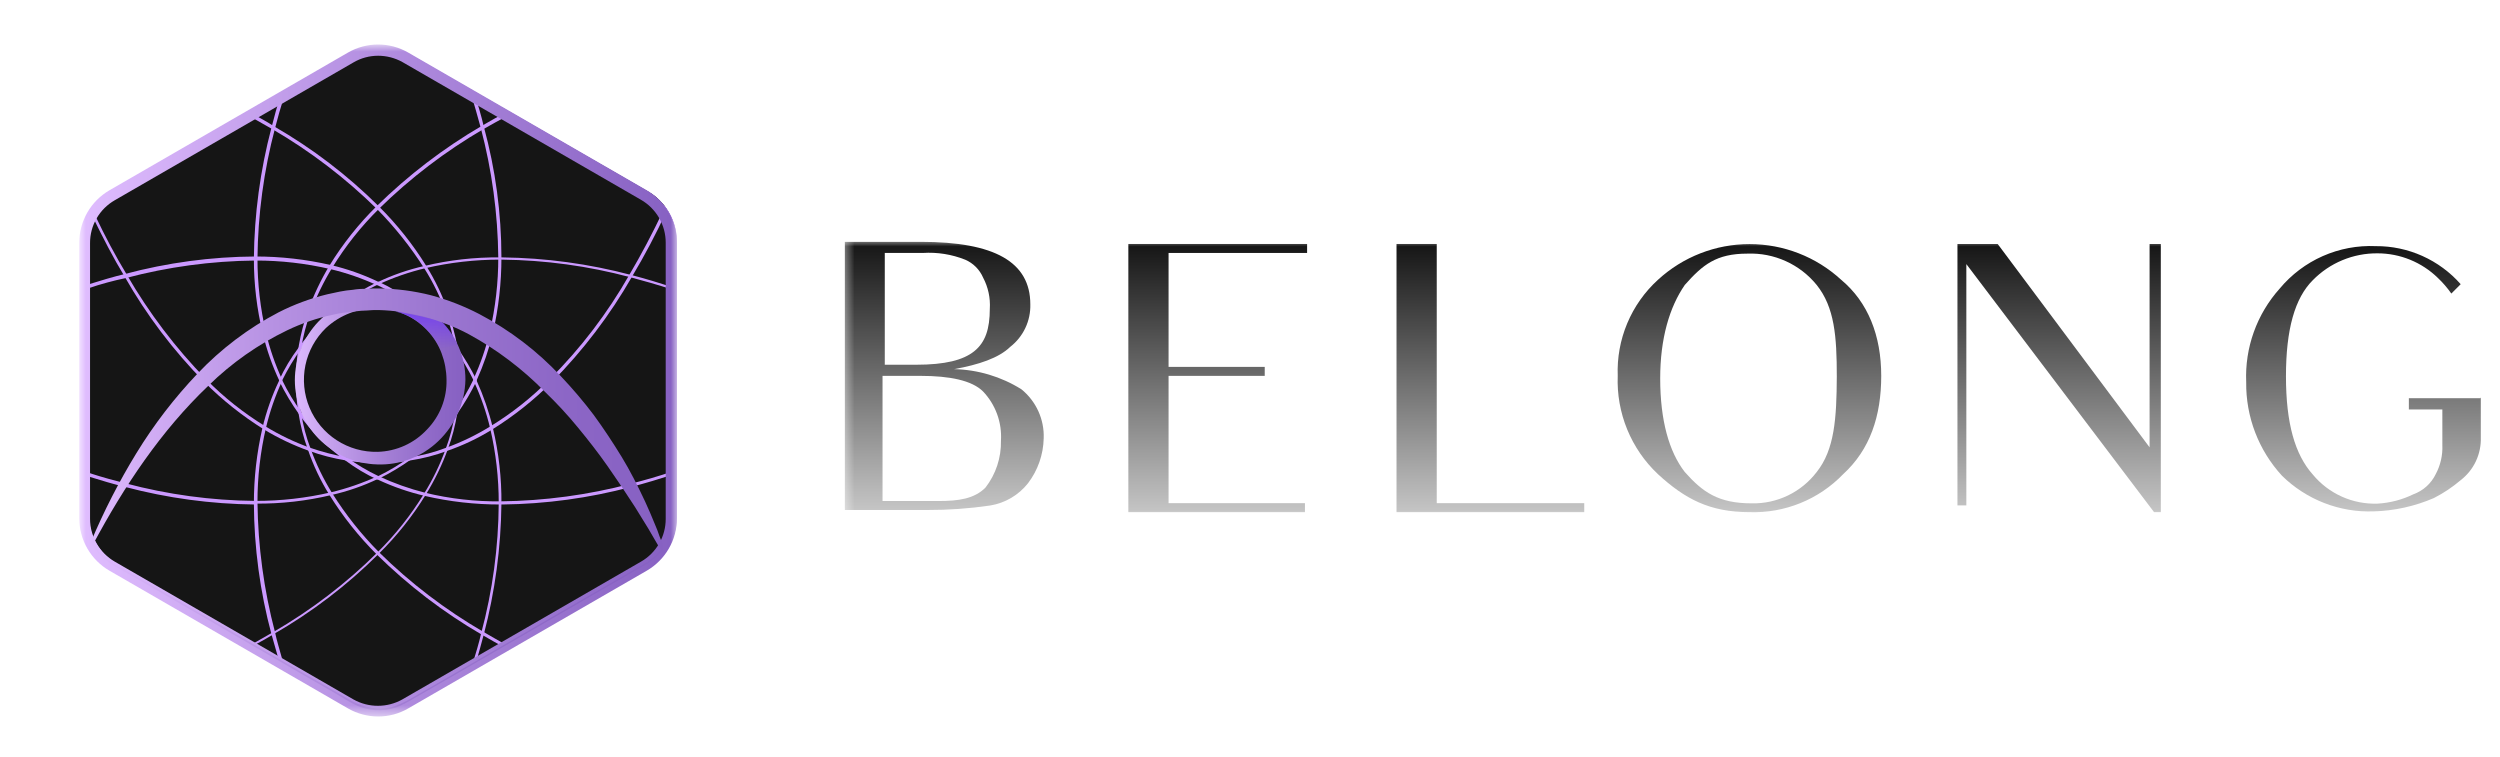 <svg width="218" height="66" viewBox="0 0 218 66" fill="none" xmlns="http://www.w3.org/2000/svg">
<mask id="mask0_379_49" style="mask-type:luminance" maskUnits="userSpaceOnUse" x="73" y="20" width="145" height="26">
<path d="M217.019 20.9H73.466V45.369H217.019V20.9Z" fill="white"/>
</mask>
<g mask="url(#mask0_379_49)">
<path d="M83.196 32.189C85.341 31.805 87.095 31.218 88.09 30.248C88.652 29.811 89.104 29.248 89.408 28.605C89.713 27.962 89.862 27.256 89.844 26.544C89.844 22.841 86.728 21.088 80.293 21.088H73.67V44.472H80.88C82.706 44.477 84.53 44.346 86.337 44.081C87.646 43.87 88.829 43.174 89.648 42.132C90.501 41.008 90.978 39.643 91.01 38.233C91.042 37.415 90.882 36.602 90.544 35.857C90.205 35.112 89.698 34.456 89.061 33.942C87.299 32.842 85.273 32.236 83.196 32.189ZM76.957 22.058H80.464C81.727 21.976 82.992 22.177 84.167 22.646C84.866 22.948 85.423 23.505 85.725 24.204C86.168 25.04 86.371 25.983 86.312 26.928C86.312 28.681 85.921 29.856 84.95 30.631C83.98 31.406 82.413 31.805 79.885 31.805H77.153V22.058H76.957ZM85.929 42.523C84.958 43.494 83.596 43.689 81.851 43.689H76.957V32.776H80.268C82.805 32.776 84.754 33.168 85.725 34.138C86.266 34.708 86.683 35.383 86.951 36.121C87.219 36.859 87.332 37.645 87.283 38.428C87.316 39.908 86.838 41.355 85.929 42.523Z" fill="url(#paint0_linear_379_49)"/>
<path d="M98.392 26.928V35.696V37.058V38.624V44.66H113.791V43.877H104.827H101.899V38.624V37.058V36.087V35.696V32.776H104.24H110.284V31.993H104.24H101.899V27.711V27.124V22.058H105.023H113.979V21.275H98.392V26.928Z" fill="url(#paint1_linear_379_49)"/>
<path d="M125.284 21.275H121.776V27.124V38.624V44.66H138.146V43.877H125.284V21.275Z" fill="url(#paint2_linear_379_49)"/>
<path d="M160.552 24.399C158.374 22.396 155.522 21.284 152.563 21.284C149.603 21.284 146.752 22.396 144.573 24.399C143.413 25.455 142.499 26.752 141.893 28.199C141.287 29.646 141.005 31.208 141.066 32.776C141.004 34.373 141.285 35.964 141.89 37.443C142.495 38.921 143.41 40.253 144.573 41.348C146.914 43.493 149.06 44.66 152.567 44.66C154.082 44.71 155.592 44.441 156.997 43.87C158.402 43.3 159.671 42.441 160.723 41.348C163.064 39.211 164.043 36.283 164.043 32.776C164.043 29.269 162.893 26.349 160.552 24.399ZM158.415 41.161C157.754 42.028 156.897 42.728 155.915 43.203C154.933 43.677 153.853 43.914 152.763 43.893C149.834 43.893 148.472 42.914 146.914 41.161C145.552 39.407 144.769 36.683 144.769 33.004C144.769 29.497 145.585 26.773 146.914 24.848C148.472 23.094 149.647 22.116 152.371 22.116C153.521 22.071 154.666 22.295 155.715 22.769C156.764 23.243 157.689 23.955 158.415 24.848C159.973 26.797 160.169 29.326 160.169 32.833C160.152 36.479 159.973 39.211 158.415 41.161Z" fill="url(#paint3_linear_379_49)"/>
<path d="M187.444 25.37V39.008L174.198 21.275H170.69V26.732V39.008V44.073H171.465V39.008V23.029L187.835 44.66H188.423V25.566V21.275H187.444V25.37Z" fill="url(#paint4_linear_379_49)"/>
<path d="M216.285 34.725H210.053V35.704H212.973V38.82C213.011 39.699 212.811 40.573 212.394 41.348C211.999 42.165 211.299 42.795 210.445 43.102C209.468 43.579 208.406 43.856 207.321 43.917C206.249 43.954 205.183 43.745 204.204 43.305C203.226 42.865 202.361 42.207 201.677 41.381C200.111 39.627 199.336 36.903 199.336 32.808C199.336 28.714 200.111 25.99 201.677 24.432C202.412 23.682 203.29 23.088 204.26 22.686C205.23 22.284 206.271 22.081 207.321 22.091C209.287 22.092 211.175 22.862 212.582 24.236C213.019 24.649 213.412 25.105 213.756 25.598L214.572 24.782C213.647 23.732 212.507 22.892 211.229 22.319C209.952 21.746 208.566 21.454 207.166 21.463C205.579 21.392 203.997 21.69 202.543 22.332C201.09 22.975 199.806 23.944 198.789 25.166C196.788 27.399 195.74 30.326 195.869 33.322C195.83 36.339 196.944 39.257 198.985 41.479C200.036 42.514 201.287 43.323 202.661 43.859C204.035 44.395 205.504 44.645 206.978 44.594C208.79 44.543 210.576 44.147 212.239 43.428C213.075 43.002 213.858 42.479 214.572 41.87C215.136 41.435 215.589 40.873 215.894 40.229C216.198 39.586 216.347 38.879 216.326 38.167V34.66L216.285 34.725Z" fill="url(#paint5_linear_379_49)"/>
</g>
<mask id="mask1_379_49" style="mask-type:luminance" maskUnits="userSpaceOnUse" x="6" y="3" width="54" height="60">
<path d="M59.032 3.88H6.91V62.478H59.032V3.88Z" fill="white"/>
</mask>
<g mask="url(#mask1_379_49)">
<path d="M7.106 45.052V21.032C7.102 20.194 7.322 19.37 7.743 18.646C8.164 17.922 8.771 17.323 9.5 16.911L30.302 4.901C31.029 4.476 31.855 4.253 32.696 4.253C33.537 4.253 34.364 4.476 35.09 4.901L55.892 16.911C56.618 17.327 57.221 17.927 57.641 18.65C58.062 19.374 58.284 20.195 58.286 21.032V45.091C58.29 45.929 58.07 46.752 57.649 47.477C57.228 48.201 56.621 48.8 55.892 49.212L35.09 61.222C34.364 61.646 33.537 61.87 32.696 61.87C31.855 61.87 31.029 61.646 30.302 61.222L9.5 49.212C8.77 48.791 8.164 48.185 7.743 47.454C7.323 46.724 7.103 45.895 7.106 45.052Z" fill="#151515"/>
<path d="M58.836 20.992V45.091C58.843 46.093 58.527 47.07 57.933 47.877C57.533 48.421 57.026 48.875 56.441 49.212L44.078 56.355L41.291 57.964L35.6 61.261C34.881 61.685 34.061 61.908 33.226 61.908C32.391 61.908 31.571 61.685 30.851 61.261L24.493 57.572L22.138 56.198L10.01 49.212C9.264 48.787 8.653 48.161 8.244 47.406C7.852 46.698 7.649 45.9 7.655 45.091V20.992C7.651 20.237 7.84 19.494 8.205 18.833C8.625 18.02 9.264 17.341 10.05 16.871L21.903 10.002L24.611 8.433L30.891 4.822C31.61 4.398 32.43 4.174 33.265 4.174C34.1 4.174 34.92 4.398 35.64 4.822L41.252 8.04L44.392 9.846L56.52 16.832C57.138 17.188 57.662 17.686 58.051 18.284C58.563 19.094 58.836 20.033 58.836 20.992Z" stroke="black" stroke-width="0.196" stroke-miterlimit="10"/>
<path d="M32.971 40.381C36.894 40.381 40.075 37.2 40.075 33.277C40.075 29.353 36.894 26.173 32.971 26.173C29.047 26.173 25.867 29.353 25.867 33.277C25.867 37.2 29.047 40.381 32.971 40.381Z" stroke="black" stroke-width="0.196" stroke-miterlimit="10"/>
<path d="M41.331 57.964L35.6 61.261C34.881 61.685 34.061 61.908 33.226 61.908C32.391 61.908 31.571 61.685 30.851 61.261L24.493 57.572L22.138 56.198L10.01 49.212C9.264 48.787 8.653 48.161 8.244 47.406C7.852 46.698 7.649 45.9 7.655 45.091V20.992C7.651 20.237 7.84 19.494 8.205 18.833C8.625 18.02 9.264 17.341 10.05 16.871L21.903 10.002L24.611 8.433L30.891 4.822C31.61 4.398 32.43 4.174 33.265 4.174C34.1 4.174 34.92 4.398 35.64 4.822L41.252 8.04L44.392 9.846L56.52 16.832C57.138 17.188 57.662 17.686 58.051 18.284C58.597 19.066 58.885 19.999 58.875 20.953V45.051C58.883 46.053 58.566 47.031 57.972 47.838C57.573 48.381 57.065 48.836 56.481 49.173L44.117 56.316L41.331 57.964Z" stroke="black" stroke-width="0.196" stroke-miterlimit="10"/>
<path d="M32.971 40.381C32.024 40.383 31.079 40.304 30.145 40.146C29.062 39.968 27.998 39.693 26.966 39.322C25.584 38.831 24.255 38.2 23.002 37.438C21.124 36.266 19.386 34.883 17.821 33.317C15.116 30.57 12.78 27.483 10.874 24.132C9.893 22.523 8.99 20.757 8.087 18.912L8.009 18.834L8.048 18.755C8.471 17.921 9.125 17.226 9.932 16.754L30.773 4.704C31.521 4.28 32.366 4.057 33.226 4.057C34.086 4.057 34.931 4.28 35.679 4.704L56.52 16.754C57.146 17.145 57.692 17.651 58.129 18.245L58.169 18.324L58.129 18.402C57.225 20.365 56.217 22.278 55.107 24.132C53.188 27.485 50.839 30.572 48.121 33.317C46.559 34.885 44.82 36.268 42.94 37.438C41.695 38.215 40.365 38.847 38.976 39.322C37.948 39.706 36.882 39.982 35.797 40.146C34.863 40.302 33.918 40.381 32.971 40.381ZM8.323 18.834C9.15 20.593 10.067 22.309 11.07 23.975C12.986 27.285 15.307 30.344 17.978 33.081C19.519 34.646 21.246 36.017 23.119 37.163C24.359 37.925 25.675 38.556 27.044 39.047C28.069 39.4 29.119 39.675 30.184 39.871C32.029 40.185 33.913 40.185 35.758 39.871C36.831 39.712 37.884 39.436 38.897 39.047C40.255 38.555 41.557 37.924 42.783 37.163C44.657 36.017 46.383 34.646 47.925 33.081C50.639 30.372 52.975 27.309 54.872 23.975C55.892 22.248 56.913 20.325 57.855 18.324C57.47 17.781 56.975 17.326 56.402 16.989L35.561 4.979C34.857 4.574 34.058 4.361 33.246 4.361C32.433 4.361 31.634 4.574 30.93 4.979L10.05 17.028C9.315 17.455 8.716 18.081 8.323 18.834Z" fill="#CB99FF"/>
<path d="M22.099 56.355L22.02 56.316L9.893 49.33C9.112 48.889 8.472 48.236 8.048 47.446C7.639 46.714 7.423 45.89 7.42 45.052V20.992C7.426 20.136 7.653 19.296 8.079 18.553C8.506 17.81 9.117 17.19 9.853 16.753L21.863 9.846L21.942 9.885C22.648 10.277 23.316 10.631 23.904 11.023C27.244 12.943 30.319 15.291 33.049 18.009C34.62 19.57 36.004 21.308 37.17 23.19C37.939 24.426 38.571 25.742 39.054 27.115C39.397 28.116 39.672 29.139 39.879 30.177V30.294C40.036 31.228 40.115 32.173 40.114 33.12C40.107 33.948 40.042 34.774 39.918 35.593C39.918 35.711 39.879 35.828 39.879 35.985C39.71 37.07 39.434 38.135 39.054 39.164C38.55 40.548 37.905 41.876 37.131 43.129C35.972 45.016 34.588 46.755 33.01 48.309C30.28 51.027 27.205 53.376 23.865 55.295C23.355 55.609 22.805 55.923 22.138 56.277L22.099 56.355ZM21.863 10.199L10.05 17.028C9.291 17.471 8.677 18.126 8.283 18.912C7.936 19.564 7.76 20.293 7.773 21.032V45.13C7.768 45.915 7.971 46.687 8.362 47.367C8.768 48.101 9.365 48.711 10.089 49.133L22.138 56.081C22.766 55.727 23.316 55.413 23.787 55.139C27.107 53.222 30.167 50.887 32.892 48.192C34.457 46.65 35.828 44.924 36.974 43.05C37.735 41.824 38.367 40.521 38.858 39.164C39.237 38.148 39.514 37.096 39.682 36.025C39.715 35.91 39.728 35.79 39.721 35.671C39.844 34.866 39.909 34.053 39.918 33.238C39.919 32.304 39.84 31.372 39.682 30.451V30.373C39.508 29.332 39.246 28.308 38.897 27.311C38.414 25.951 37.782 24.648 37.013 23.426C35.815 21.543 34.421 19.793 32.853 18.206C30.117 15.522 27.059 13.188 23.747 11.259C23.159 10.945 22.531 10.552 21.863 10.199Z" fill="#CB99FF"/>
<path d="M44.078 56.512L44 56.473C43.372 56.12 42.665 55.727 41.998 55.335C38.668 53.399 35.596 51.052 32.853 48.348C31.284 46.786 29.901 45.047 28.732 43.167C27.954 41.923 27.322 40.593 26.848 39.203C26.463 38.162 26.187 37.083 26.024 35.985C25.867 35.051 25.789 34.106 25.788 33.159C25.801 31.099 26.159 29.056 26.848 27.115C27.346 25.736 27.977 24.408 28.732 23.151C29.892 21.264 31.275 19.524 32.853 17.97C35.602 15.273 38.673 12.926 41.998 10.984C42.744 10.552 43.489 10.12 44.274 9.728L44.353 9.688L56.559 16.753C57.185 17.144 57.731 17.65 58.168 18.245C58.722 19.055 59.023 20.011 59.032 20.992V45.091C59.027 45.952 58.795 46.796 58.361 47.54C57.928 48.284 57.306 48.901 56.559 49.33L44.078 56.512ZM44.353 10.042C43.607 10.434 42.861 10.866 42.155 11.258C38.844 13.188 35.785 15.521 33.049 18.205C31.484 19.747 30.114 21.473 28.968 23.347C28.214 24.577 27.583 25.879 27.084 27.233C26.704 28.262 26.428 29.327 26.259 30.412C25.945 32.256 25.945 34.141 26.259 35.985C26.418 37.059 26.695 38.112 27.084 39.125C27.575 40.482 28.206 41.784 28.968 43.011C30.134 44.87 31.503 46.595 33.049 48.152C35.779 50.843 38.839 53.177 42.155 55.099C42.822 55.492 43.45 55.845 44.078 56.198L56.363 49.094C56.921 48.769 57.403 48.327 57.776 47.799C58.352 47.015 58.655 46.063 58.639 45.091V20.992C58.651 20.062 58.362 19.154 57.815 18.402C57.419 17.835 56.911 17.354 56.324 16.989L44.353 10.042Z" fill="#CB99FF"/>
<path d="M22.216 43.992C18.4 43.952 14.603 43.438 10.913 42.462C9.932 42.226 8.872 41.912 7.616 41.52L7.498 41.48V20.992C7.504 20.136 7.731 19.296 8.158 18.553C8.584 17.811 9.195 17.191 9.932 16.754L30.773 4.704C31.52 4.28 32.366 4.057 33.226 4.057C34.086 4.057 34.931 4.28 35.679 4.704L41.331 7.962V8.001C41.645 9.022 41.959 10.042 42.194 11.063C43.206 14.772 43.721 18.6 43.725 22.445C43.727 24.664 43.477 26.876 42.979 29.038C42.639 30.453 42.166 31.833 41.566 33.16V33.199C41.08 34.197 40.516 35.155 39.878 36.064C39.8 36.182 39.682 36.3 39.604 36.417V36.496H39.525C39.062 37.1 38.564 37.677 38.034 38.223C37.72 38.537 37.366 38.851 37.053 39.125C36.674 39.473 36.267 39.788 35.836 40.067C34.94 40.704 33.995 41.269 33.01 41.755H32.971C31.667 42.377 30.298 42.852 28.889 43.168C26.73 43.685 24.515 43.936 22.295 43.914C22.256 43.992 22.256 43.992 22.216 43.992ZM7.773 41.245C8.99 41.637 10.01 41.912 10.952 42.148C14.628 43.126 18.413 43.64 22.216 43.678H22.295C24.501 43.681 26.7 43.431 28.849 42.932C30.254 42.598 31.621 42.125 32.931 41.52H32.971C33.935 41.055 34.854 40.503 35.718 39.871C36.144 39.601 36.539 39.285 36.895 38.929C37.209 38.654 37.523 38.38 37.877 38.026C38.407 37.494 38.904 36.93 39.368 36.339V36.3L39.407 36.221L39.643 35.868C40.275 34.99 40.827 34.058 41.291 33.081V33.042C41.897 31.732 42.37 30.364 42.704 28.96C43.202 26.824 43.453 24.638 43.45 22.445C43.41 18.628 42.895 14.831 41.919 11.141C41.645 10.16 41.37 9.139 41.056 8.119L35.522 4.901C34.817 4.496 34.019 4.283 33.206 4.283C32.393 4.283 31.595 4.496 30.89 4.901L10.049 17.028C9.29 17.472 8.677 18.126 8.283 18.912C7.936 19.564 7.76 20.293 7.773 21.032V41.245Z" fill="#CB99FF"/>
<path d="M33.245 62.046C32.378 62.037 31.527 61.808 30.773 61.379L24.336 57.689V57.65C24.101 56.787 23.865 56.002 23.669 55.295C22.673 51.583 22.159 47.757 22.138 43.913C22.136 41.694 22.386 39.482 22.884 37.319C23.22 35.898 23.707 34.516 24.336 33.198V33.159C24.799 32.161 25.364 31.214 26.024 30.333C26.584 29.556 27.201 28.822 27.869 28.135C28.546 27.458 29.282 26.841 30.066 26.291C30.962 25.654 31.907 25.089 32.892 24.603H32.932C34.235 23.98 35.604 23.506 37.013 23.19C39.173 22.673 41.387 22.422 43.607 22.444H43.764C47.568 22.487 51.351 23.001 55.029 23.975C56.245 24.289 57.54 24.681 58.875 25.113L58.993 25.152V45.169C58.987 46.03 58.756 46.875 58.322 47.619C57.888 48.362 57.267 48.98 56.52 49.408L35.679 61.457C34.92 61.827 34.09 62.028 33.245 62.046ZM24.611 57.493L30.93 61.143C31.634 61.548 32.433 61.761 33.245 61.761C34.058 61.761 34.857 61.548 35.561 61.143L56.402 49.094C56.961 48.769 57.443 48.327 57.815 47.799C58.391 47.015 58.694 46.063 58.679 45.091V25.27C57.383 24.838 56.127 24.485 54.95 24.171C51.3 23.195 47.542 22.681 43.764 22.64H43.607C41.414 22.638 39.228 22.888 37.092 23.386C35.688 23.721 34.32 24.194 33.01 24.799H32.971C32.007 25.264 31.087 25.816 30.223 26.448C29.46 26.995 28.738 27.598 28.065 28.253C27.399 28.916 26.794 29.639 26.259 30.412C25.636 31.281 25.084 32.2 24.611 33.159V33.198C24.006 34.509 23.532 35.876 23.198 37.28C22.7 39.416 22.45 41.602 22.452 43.795C22.495 47.625 23.009 51.434 23.983 55.138C24.14 55.884 24.375 56.63 24.611 57.493Z" fill="#CB99FF"/>
<path d="M33.245 62.047C32.378 62.038 31.527 61.808 30.773 61.379L9.932 49.33C9.151 48.889 8.511 48.236 8.087 47.446C7.678 46.714 7.462 45.89 7.459 45.052V24.878L7.577 24.839C8.833 24.446 9.893 24.132 10.874 23.897C14.587 22.904 18.412 22.389 22.256 22.366C24.475 22.364 26.687 22.614 28.85 23.112C30.271 23.448 31.653 23.935 32.971 24.564H33.01C34.008 25.027 34.955 25.593 35.836 26.252C35.91 26.292 35.977 26.345 36.032 26.409C36.737 26.925 37.406 27.489 38.034 28.096C38.711 28.774 39.328 29.51 39.879 30.294C39.9 30.316 39.914 30.343 39.918 30.373C40.539 31.258 41.09 32.189 41.566 33.16V33.199C42.166 34.525 42.639 35.905 42.979 37.32C43.494 39.48 43.745 41.694 43.725 43.914C43.682 47.756 43.168 51.579 42.194 55.296C41.959 56.159 41.723 57.101 41.409 58.043V58.082L35.64 61.419C34.906 61.823 34.083 62.038 33.245 62.047ZM7.773 25.114V45.091C7.768 45.876 7.971 46.648 8.362 47.328C8.768 48.062 9.365 48.672 10.089 49.094L30.93 61.144C31.634 61.549 32.433 61.762 33.245 61.762C34.058 61.762 34.857 61.549 35.561 61.144L41.213 57.886C41.488 56.983 41.763 56.081 41.959 55.217C42.952 51.517 43.466 47.705 43.489 43.874C43.492 41.681 43.242 39.495 42.744 37.359C42.409 35.955 41.936 34.588 41.331 33.277V33.238C40.873 32.291 40.335 31.385 39.721 30.53L39.682 30.491C39.137 29.726 38.534 29.004 37.877 28.332C37.261 27.727 36.605 27.163 35.914 26.644C35.836 26.605 35.797 26.527 35.718 26.527C34.841 25.894 33.908 25.343 32.931 24.878H32.892C31.582 24.273 30.215 23.799 28.81 23.465C26.675 22.967 24.488 22.717 22.295 22.72H22.217C18.413 22.76 14.629 23.274 10.952 24.25C9.877 24.476 8.815 24.764 7.773 25.114Z" fill="#CB99FF"/>
<path d="M43.803 43.992H43.646C41.427 43.997 39.215 43.747 37.053 43.246C35.647 42.918 34.279 42.445 32.971 41.834H32.931C31.933 41.371 30.986 40.805 30.105 40.146C29.329 39.586 28.594 38.969 27.908 38.301C27.23 37.623 26.613 36.888 26.063 36.103C25.426 35.208 24.862 34.263 24.375 33.277V33.238C23.751 31.918 23.264 30.537 22.923 29.117C22.395 26.959 22.131 24.745 22.138 22.523C22.176 18.68 22.69 14.857 23.669 11.141C23.904 10.238 24.14 9.336 24.415 8.433V8.394L30.773 4.704C31.521 4.28 32.366 4.057 33.226 4.057C34.086 4.057 34.931 4.28 35.679 4.704L56.52 16.754C57.146 17.145 57.692 17.651 58.129 18.245C58.683 19.055 58.984 20.011 58.992 20.992V41.284L58.875 41.323C57.54 41.755 56.245 42.148 55.028 42.462C51.365 43.435 47.594 43.949 43.803 43.992ZM33.01 41.52C34.322 42.132 35.688 42.618 37.092 42.972C39.237 43.491 41.439 43.742 43.646 43.717C47.476 43.675 51.285 43.161 54.989 42.187C56.206 41.873 57.462 41.52 58.718 41.088V20.992C58.729 20.063 58.44 19.154 57.894 18.402C57.497 17.835 56.99 17.355 56.402 16.989L35.561 4.979C34.856 4.574 34.058 4.361 33.245 4.361C32.433 4.361 31.634 4.574 30.93 4.979L24.729 8.551C24.454 9.414 24.218 10.278 23.983 11.18C23.004 14.883 22.49 18.693 22.452 22.523C22.449 24.716 22.7 26.903 23.198 29.038C23.532 30.443 24.005 31.81 24.611 33.12V33.16C25.075 34.124 25.627 35.043 26.259 35.907C26.806 36.671 27.41 37.392 28.065 38.066C28.728 38.732 29.45 39.336 30.223 39.871C31.101 40.503 32.033 41.055 33.01 41.52Z" fill="#CB99FF"/>
<path d="M32.971 62.478C32.047 62.476 31.141 62.232 30.341 61.772L9.539 49.761C8.742 49.298 8.08 48.633 7.619 47.835C7.158 47.036 6.913 46.131 6.91 45.209V21.149C6.913 20.227 7.158 19.322 7.619 18.523C8.08 17.724 8.742 17.06 9.539 16.596L30.341 4.586C31.14 4.124 32.047 3.88 32.971 3.88C33.894 3.88 34.801 4.124 35.6 4.586L56.402 16.596C57.199 17.06 57.861 17.724 58.322 18.523C58.784 19.322 59.028 20.227 59.032 21.149V45.209C59.028 46.131 58.784 47.036 58.322 47.835C57.861 48.633 57.199 49.298 56.402 49.761L35.6 61.772C34.803 62.237 33.895 62.481 32.971 62.478ZM32.971 4.861C32.212 4.861 31.466 5.064 30.812 5.45L10.01 17.46C9.353 17.835 8.808 18.378 8.428 19.033C8.049 19.688 7.85 20.432 7.852 21.189V45.248C7.853 46.004 8.054 46.746 8.433 47.401C8.811 48.055 9.355 48.598 10.01 48.976L30.812 60.986C31.465 61.353 32.202 61.546 32.951 61.546C33.7 61.546 34.437 61.353 35.09 60.986L55.892 48.976C56.549 48.601 57.095 48.058 57.474 47.403C57.853 46.748 58.052 46.005 58.05 45.248V21.149C58.049 20.393 57.848 19.651 57.47 18.996C57.091 18.342 56.547 17.799 55.892 17.421L35.09 5.411C34.442 5.051 33.712 4.862 32.971 4.861Z" fill="url(#paint6_linear_379_49)"/>
<path d="M40.585 33.12C40.538 35.141 39.691 37.061 38.23 38.458C37.523 39.139 36.686 39.672 35.769 40.022C34.852 40.373 33.873 40.535 32.892 40.499C31.931 40.472 30.985 40.259 30.106 39.871C29.244 39.477 28.459 38.932 27.79 38.262C27.129 37.585 26.609 36.785 26.259 35.907C25.9 35.035 25.714 34.102 25.71 33.159C25.716 31.242 26.461 29.4 27.79 28.018C29.149 26.629 30.989 25.814 32.931 25.741C33.915 25.716 34.893 25.887 35.81 26.244C36.726 26.601 37.562 27.137 38.269 27.821C39.003 28.494 39.588 29.313 39.987 30.226C40.386 31.138 40.59 32.124 40.585 33.12ZM38.937 33.12C38.93 32.329 38.784 31.545 38.505 30.804C38.224 30.06 37.797 29.379 37.249 28.803C36.692 28.212 36.024 27.738 35.283 27.408C34.542 27.078 33.742 26.898 32.931 26.88C31.26 26.848 29.641 27.467 28.418 28.606C27.509 29.485 26.887 30.617 26.631 31.855C26.377 33.093 26.501 34.379 26.989 35.544C27.476 36.711 28.304 37.702 29.364 38.39C30.425 39.078 31.668 39.43 32.931 39.4C33.746 39.378 34.547 39.193 35.289 38.856C36.03 38.519 36.697 38.036 37.249 37.437C37.802 36.865 38.236 36.189 38.526 35.448C38.815 34.707 38.955 33.916 38.937 33.12Z" fill="url(#paint7_linear_379_49)"/>
<path d="M57.815 47.877C57.776 47.917 57.776 47.956 57.736 48.034L57.658 48.113L57.501 48.27C57.407 48.384 57.301 48.489 57.187 48.584C56.961 48.779 56.725 48.963 56.481 49.133C55.97 49.447 55.421 49.722 54.911 50.036L51.771 51.842L45.53 55.452L39.29 59.063L36.15 60.869C35.639 61.19 35.1 61.466 34.541 61.693C33.959 61.886 33.347 61.966 32.735 61.928C32.121 61.893 31.52 61.733 30.969 61.457C30.419 61.183 29.909 60.869 29.399 60.555L26.259 58.749L20.019 55.138L13.778 51.528L10.638 49.722C10.097 49.447 9.584 49.118 9.108 48.741C8.633 48.344 8.234 47.866 7.93 47.328L7.891 47.289L7.93 47.249C9.054 44.576 10.38 41.991 11.894 39.517C13.423 37.02 15.212 34.691 17.232 32.571C19.277 30.415 21.664 28.611 24.297 27.233C25.644 26.547 27.067 26.021 28.536 25.663L29.635 25.427C30.011 25.353 30.391 25.301 30.773 25.27C31.148 25.205 31.53 25.179 31.911 25.192C32.289 25.159 32.669 25.146 33.049 25.152C34.572 25.172 36.086 25.369 37.563 25.741C39.031 26.135 40.453 26.688 41.802 27.39C44.457 28.783 46.859 30.614 48.906 32.806C49.923 33.877 50.88 35.003 51.771 36.181C52.634 37.359 53.459 38.615 54.204 39.831C54.95 41.048 55.617 42.383 56.245 43.717C56.559 44.384 56.834 45.051 57.109 45.719C57.256 46.052 57.387 46.393 57.501 46.739L57.697 47.249L57.815 47.524V47.877ZM57.619 47.877L57.462 47.681C57.423 47.603 57.383 47.563 57.344 47.485L57.069 47.014L56.52 46.072L55.382 44.227C54.597 43.011 53.812 41.833 52.987 40.656C52.163 39.478 51.3 38.379 50.397 37.28C49.504 36.191 48.547 35.156 47.532 34.18C45.582 32.186 43.346 30.493 40.899 29.156C40.29 28.828 39.661 28.54 39.015 28.292C38.387 28.057 37.72 27.821 37.053 27.625C35.733 27.27 34.376 27.073 33.01 27.036C32.669 27.03 32.329 27.043 31.989 27.076C31.648 27.081 31.307 27.107 30.969 27.154L29.949 27.272C29.605 27.318 29.264 27.384 28.928 27.468C27.585 27.759 26.281 28.207 25.043 28.803C22.506 30.028 20.186 31.658 18.174 33.63C14.053 37.555 10.835 42.383 8.126 47.446V47.367C8.406 47.888 8.794 48.343 9.265 48.702C9.74 49.069 10.253 49.385 10.795 49.644L13.935 51.449L20.176 55.06L26.416 58.671L29.556 60.476C30.066 60.751 30.576 61.104 31.126 61.34C31.66 61.579 32.231 61.725 32.814 61.771C33.399 61.812 33.987 61.732 34.541 61.536C35.083 61.314 35.608 61.051 36.111 60.751L39.251 58.946L45.491 55.335L51.731 51.724L54.871 49.918C55.382 49.604 55.931 49.33 56.441 49.016C56.686 48.845 56.922 48.661 57.148 48.466L57.462 48.152L57.619 47.995L57.697 47.917C57.58 47.877 57.619 47.877 57.619 47.877Z" fill="url(#paint8_linear_379_49)"/>
<path d="M34.423 27.155C35.361 27.29 36.291 27.474 37.209 27.704C37.705 27.823 38.191 27.981 38.662 28.175C38.662 28.175 39.172 28.764 39.407 29.117C39.596 29.421 39.766 29.735 39.918 30.059L38.348 30.412C38.022 29.698 37.555 29.057 36.974 28.529C36.271 27.838 35.386 27.361 34.423 27.155Z" fill="url(#paint9_linear_379_49)"/>
</g>
<defs>
<linearGradient id="paint0_linear_379_49" x1="82.342" y1="21.088" x2="82.342" y2="44.472" gradientUnits="userSpaceOnUse">
<stop stop-color="#151515"/>
<stop offset="1" stop-color="#C5C5C5"/>
</linearGradient>
<linearGradient id="paint1_linear_379_49" x1="106.185" y1="21.275" x2="106.185" y2="44.66" gradientUnits="userSpaceOnUse">
<stop stop-color="#151515"/>
<stop offset="1" stop-color="#C5C5C5"/>
</linearGradient>
<linearGradient id="paint2_linear_379_49" x1="129.961" y1="21.275" x2="129.961" y2="44.66" gradientUnits="userSpaceOnUse">
<stop stop-color="#151515"/>
<stop offset="1" stop-color="#C5C5C5"/>
</linearGradient>
<linearGradient id="paint3_linear_379_49" x1="152.55" y1="21.284" x2="152.55" y2="44.666" gradientUnits="userSpaceOnUse">
<stop stop-color="#151515"/>
<stop offset="1" stop-color="#C5C5C5"/>
</linearGradient>
<linearGradient id="paint4_linear_379_49" x1="179.556" y1="21.275" x2="179.556" y2="44.66" gradientUnits="userSpaceOnUse">
<stop stop-color="#151515"/>
<stop offset="1" stop-color="#C5C5C5"/>
</linearGradient>
<linearGradient id="paint5_linear_379_49" x1="206.093" y1="21.453" x2="206.093" y2="44.601" gradientUnits="userSpaceOnUse">
<stop stop-color="#151515"/>
<stop offset="1" stop-color="#C5C5C5"/>
</linearGradient>
<linearGradient id="paint6_linear_379_49" x1="6.91" y1="33.179" x2="59.032" y2="33.179" gradientUnits="userSpaceOnUse">
<stop stop-color="#E0BDFF"/>
<stop offset="1" stop-color="#8660C2"/>
</linearGradient>
<linearGradient id="paint7_linear_379_49" x1="25.258" y1="33.124" x2="40.597" y2="33.124" gradientUnits="userSpaceOnUse">
<stop stop-color="#E0BDFF"/>
<stop offset="0.23" stop-color="#C5A1ED"/>
<stop offset="0.56" stop-color="#A37ED5"/>
<stop offset="0.83" stop-color="#8E68C7"/>
<stop offset="1" stop-color="#8660C2"/>
</linearGradient>
<linearGradient id="paint8_linear_379_49" x1="6.925" y1="43.541" x2="58.839" y2="43.541" gradientUnits="userSpaceOnUse">
<stop stop-color="#E0BDFF"/>
<stop offset="0.03" stop-color="#DCB8FC"/>
<stop offset="0.32" stop-color="#B792E3"/>
<stop offset="0.59" stop-color="#9C77D1"/>
<stop offset="0.82" stop-color="#8C66C6"/>
<stop offset="1" stop-color="#8660C2"/>
</linearGradient>
<linearGradient id="paint9_linear_379_49" x1="37.17" y1="27.139" x2="37.17" y2="30.42" gradientUnits="userSpaceOnUse">
<stop stop-color="#7541ED" stop-opacity="0.98"/>
<stop offset="1" stop-color="#7540EE" stop-opacity="0"/>
</linearGradient>
</defs>
</svg>
